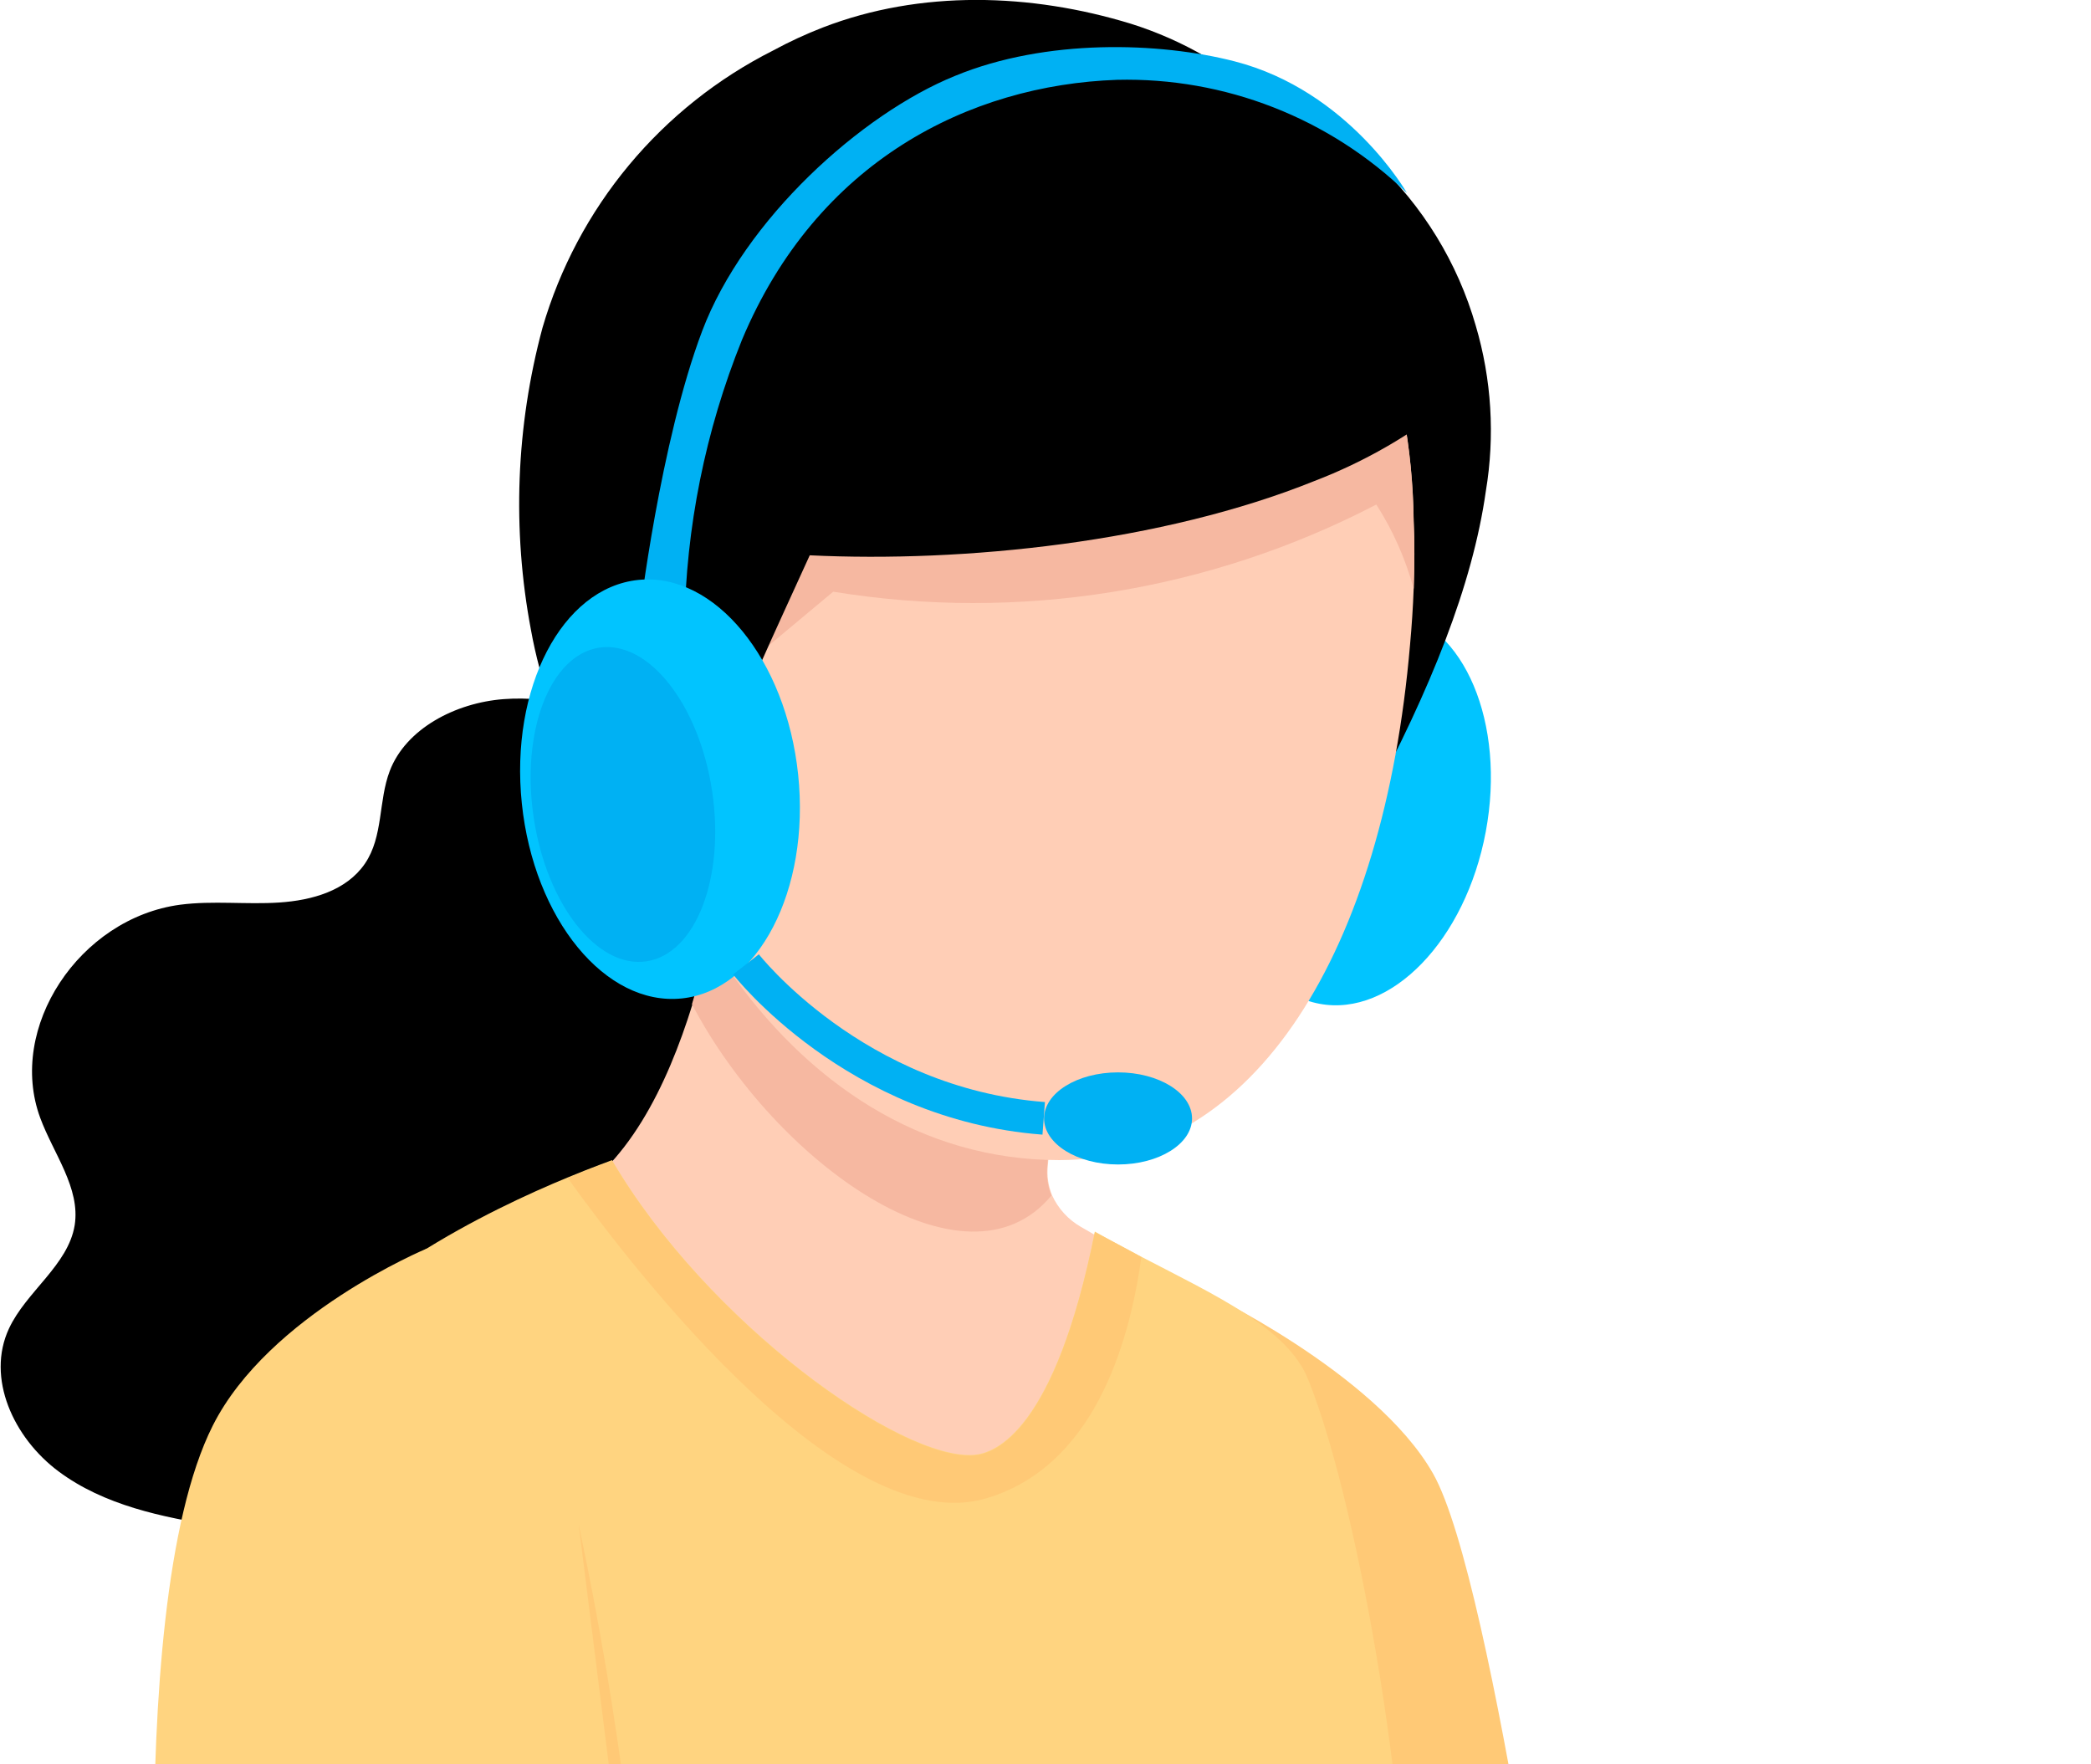 <svg width="64" height="54" viewBox="0 0 64 54" fill="none" xmlns="http://www.w3.org/2000/svg">
<g clip-path="url(#clip0)">
<path d="M34.769 44.211L36.742 39.477C36.742 39.477 42.095 41.99 43.861 45.1C45.749 48.419 48.06 66.06 48.06 66.06C48.06 66.06 38.61 68.236 36.872 67.311C35.135 66.387 34.769 44.211 34.769 44.211Z" fill="#FFC976"/>
<path d="M19.741 22.235C18.359 21.729 16.895 21.286 15.415 21.398C13.934 21.511 12.422 22.305 11.93 23.595C11.578 24.516 11.736 25.602 11.17 26.432C10.604 27.261 9.552 27.557 8.546 27.623C7.54 27.69 6.52 27.56 5.518 27.69C2.423 28.102 0.214 31.462 1.231 34.214C1.635 35.311 2.465 36.358 2.286 37.5C2.086 38.724 0.802 39.529 0.274 40.664C-0.429 42.175 0.411 44.007 1.794 45.036C3.176 46.066 4.959 46.442 6.717 46.713C9.119 47.065 11.599 47.24 13.973 46.734C16.347 46.228 18.615 44.977 19.843 43.022C20.388 42.158 20.718 41.181 21.352 40.369C22.66 38.692 24.978 38.042 26.803 36.854C28.797 35.55 30.26 33.012 29.085 31.026C27.953 29.117 25.006 28.692 23.81 26.808C23.321 26.031 23.205 25.107 22.889 24.26C22.572 23.413 21.777 22.984 19.741 22.235Z" fill="black"/>
<path d="M27.795 45.649C28.146 46.05 28.554 46.489 29.124 46.528C29.694 46.566 30.228 46.145 30.615 45.733C32.571 43.684 33.912 41.126 34.484 38.352C33.988 38.071 33.51 37.8 33.077 37.547C32.692 37.325 32.386 36.988 32.201 36.584C32.083 36.297 32.038 35.986 32.071 35.677C32.25 33.356 32.741 31.069 33.531 28.879C29.12 27.884 24.96 26.703 22.568 24.707C22.276 25.937 21.932 28.345 21.197 30.732C20.413 33.259 19.189 35.758 17.113 36.834C21.12 39.187 24.725 42.162 27.795 45.649Z" fill="#FFCEB6"/>
<path d="M32.054 35.681C32.02 35.989 32.065 36.301 32.184 36.588C29.574 39.751 23.743 35.618 21.179 30.735C21.914 28.349 22.259 25.941 22.551 24.711C24.939 26.707 29.103 27.874 33.513 28.883C32.723 31.073 32.232 33.36 32.054 35.681Z" fill="#F6B8A1"/>
<path d="M39.32 73.923C38.743 77.74 42.865 81.849 42.967 83.887C34.213 83.887 15.886 84.422 6.538 83.153C6.112 80.798 10.723 75.501 10.723 70.27C10.723 69.568 10.695 68.819 10.639 68.003C10.491 65.669 10.146 62.893 9.763 60.046C8.708 52.408 7.336 44.228 8.356 42.545C10.361 39.244 15.039 37.002 17.374 36.039C18.172 35.708 18.693 35.529 18.731 35.508C21.647 40.478 27.58 44.717 29.82 44.527C30.443 44.478 32.282 43.824 33.51 37.694C33.985 37.965 34.459 38.214 34.917 38.457C37.234 39.663 39.408 40.657 40.034 42.207C41.687 46.288 43.308 56.576 42.949 60.235C42.591 63.895 41.12 66.745 40.065 70.46C39.823 71.329 39.601 72.249 39.422 73.241C39.39 73.452 39.362 73.684 39.32 73.923Z" fill="#FFD480"/>
<path d="M34.934 38.474C34.558 41.206 33.443 44.886 30.2 45.856C25.818 47.167 19.477 38.984 17.377 36.056C18.176 35.726 18.696 35.547 18.735 35.525C21.65 40.495 27.584 44.734 29.824 44.545C30.446 44.495 32.286 43.842 33.513 37.712C33.988 37.961 34.463 38.211 34.934 38.474Z" fill="#FFC976"/>
<path d="M45.476 25.453C46.095 22.134 44.821 19.113 42.631 18.705C40.441 18.297 38.163 20.657 37.544 23.975C36.925 27.294 38.199 30.315 40.389 30.723C42.579 31.131 44.857 28.772 45.476 25.453Z" fill="#01C4FF"/>
<path d="M45.478 15.03C45.07 17.919 43.779 21.104 41.898 24.622C41.237 21.74 40.815 18.228 40.231 14.717C39.647 11.206 38.88 7.687 37.568 4.805C37.283 4.184 36.962 3.581 36.605 2.998C37.382 2.926 38.167 2.996 38.919 3.206C40.095 3.524 41.18 4.115 42.084 4.931C43.549 6.301 44.615 8.042 45.169 9.968C45.654 11.61 45.76 13.341 45.478 15.03Z" fill="black"/>
<path d="M43.269 18.016C43.248 18.586 43.21 19.166 43.157 19.742C42.355 29.092 38.427 35.507 32.416 35.507C23.93 35.507 18.429 25.995 18.429 16.677C18.429 7.486 24.056 0.832 30.657 1.602C34.459 2.037 37.238 3.299 39.211 5.148C40.499 6.377 41.488 7.885 42.102 9.556C42.844 11.591 43.238 13.738 43.266 15.904C43.266 15.904 43.266 15.904 43.266 15.925C43.301 16.607 43.294 17.303 43.269 18.016Z" fill="#FFCEB6"/>
<path d="M43.269 18.019C43.02 17.107 42.635 16.239 42.126 15.442C37.018 18.1 31.186 19.036 25.502 18.11L22.315 20.771C22.336 16.518 22.396 13.639 24.056 11.579C25.614 9.646 28.213 8.918 30.675 8.602C33.449 8.238 36.259 8.256 39.028 8.655C40.102 8.759 41.147 9.068 42.105 9.565C42.848 11.601 43.241 13.747 43.269 15.913C43.269 15.913 43.269 15.913 43.269 15.934C43.301 16.609 43.294 17.305 43.269 18.019Z" fill="#F6B8A1"/>
<path d="M44.493 12.261C43.211 13.301 41.772 14.131 40.231 14.722C35.567 16.602 29.508 17.224 24.784 16.996C22.463 22.093 21.524 23.92 20.916 28.367C18.647 26.24 16.801 22.346 16.252 19.284C15.671 16.213 15.792 13.051 16.604 10.033C17.135 8.209 18.036 6.514 19.251 5.054C20.466 3.594 21.969 2.399 23.666 1.544C24.157 1.278 24.664 1.043 25.185 0.841C28.178 -0.315 31.551 -0.213 34.621 0.729C36.211 1.23 37.669 2.077 38.891 3.21C41.286 5.372 42.76 8.3 43.723 10.493C44.05 11.165 44.286 11.762 44.493 12.261Z" fill="black"/>
<path d="M20.951 19.142C20.993 16.146 21.589 13.183 22.709 10.404C24.999 4.938 29.666 2.601 34.192 2.443C35.827 2.404 37.453 2.69 38.975 3.285C40.498 3.88 41.887 4.772 43.062 5.908C43.062 5.908 41.286 2.777 37.786 1.877C35.486 1.286 32.015 1.174 29.23 2.323C26.36 3.487 22.783 6.717 21.492 10.13C20.202 13.543 19.572 18.857 19.572 18.857L20.951 19.142Z" fill="#00B1F3"/>
<path d="M20.868 30.559C23.203 30.316 24.798 27.252 24.43 23.715C24.062 20.177 21.87 17.507 19.534 17.75C17.198 17.993 15.604 21.057 15.972 24.594C16.34 28.131 18.532 30.802 20.868 30.559Z" fill="#01C4FF"/>
<path d="M19.788 29.423C21.296 29.196 22.195 26.863 21.796 24.212C21.397 21.561 19.852 19.596 18.344 19.822C16.836 20.049 15.937 22.381 16.336 25.033C16.734 27.684 18.28 29.649 19.788 29.423Z" fill="#00B1F3"/>
<path d="M34.221 35.641C35.471 35.641 36.485 35.01 36.485 34.232C36.485 33.453 35.471 32.822 34.221 32.822C32.97 32.822 31.956 33.453 31.956 34.232C31.956 35.01 32.97 35.641 34.221 35.641Z" fill="#00B1F3"/>
<path d="M22.832 29.516C22.832 29.516 26.159 33.79 31.945 34.229" stroke="#00B1F3" stroke-miterlimit="10"/>
<path d="M17.096 45.635C16.231 43.199 13.062 38.215 13.062 38.215C13.062 38.215 8.226 40.225 6.51 43.638C3.605 49.417 5.082 66.007 5.082 66.007C8.996 67.645 16.853 67.67 20.205 67.199C20.198 67.199 18.83 50.503 17.096 45.635Z" fill="#FFD480"/>
<path d="M17.711 46.654C18.966 52.566 19.719 58.574 19.962 64.612L17.711 46.654Z" fill="#FFC976"/>
</g>
<defs>
<clipPath id="clip0">
<rect width="114.844" height="84" fill="white"/>
</clipPath>
</defs>
</svg>
